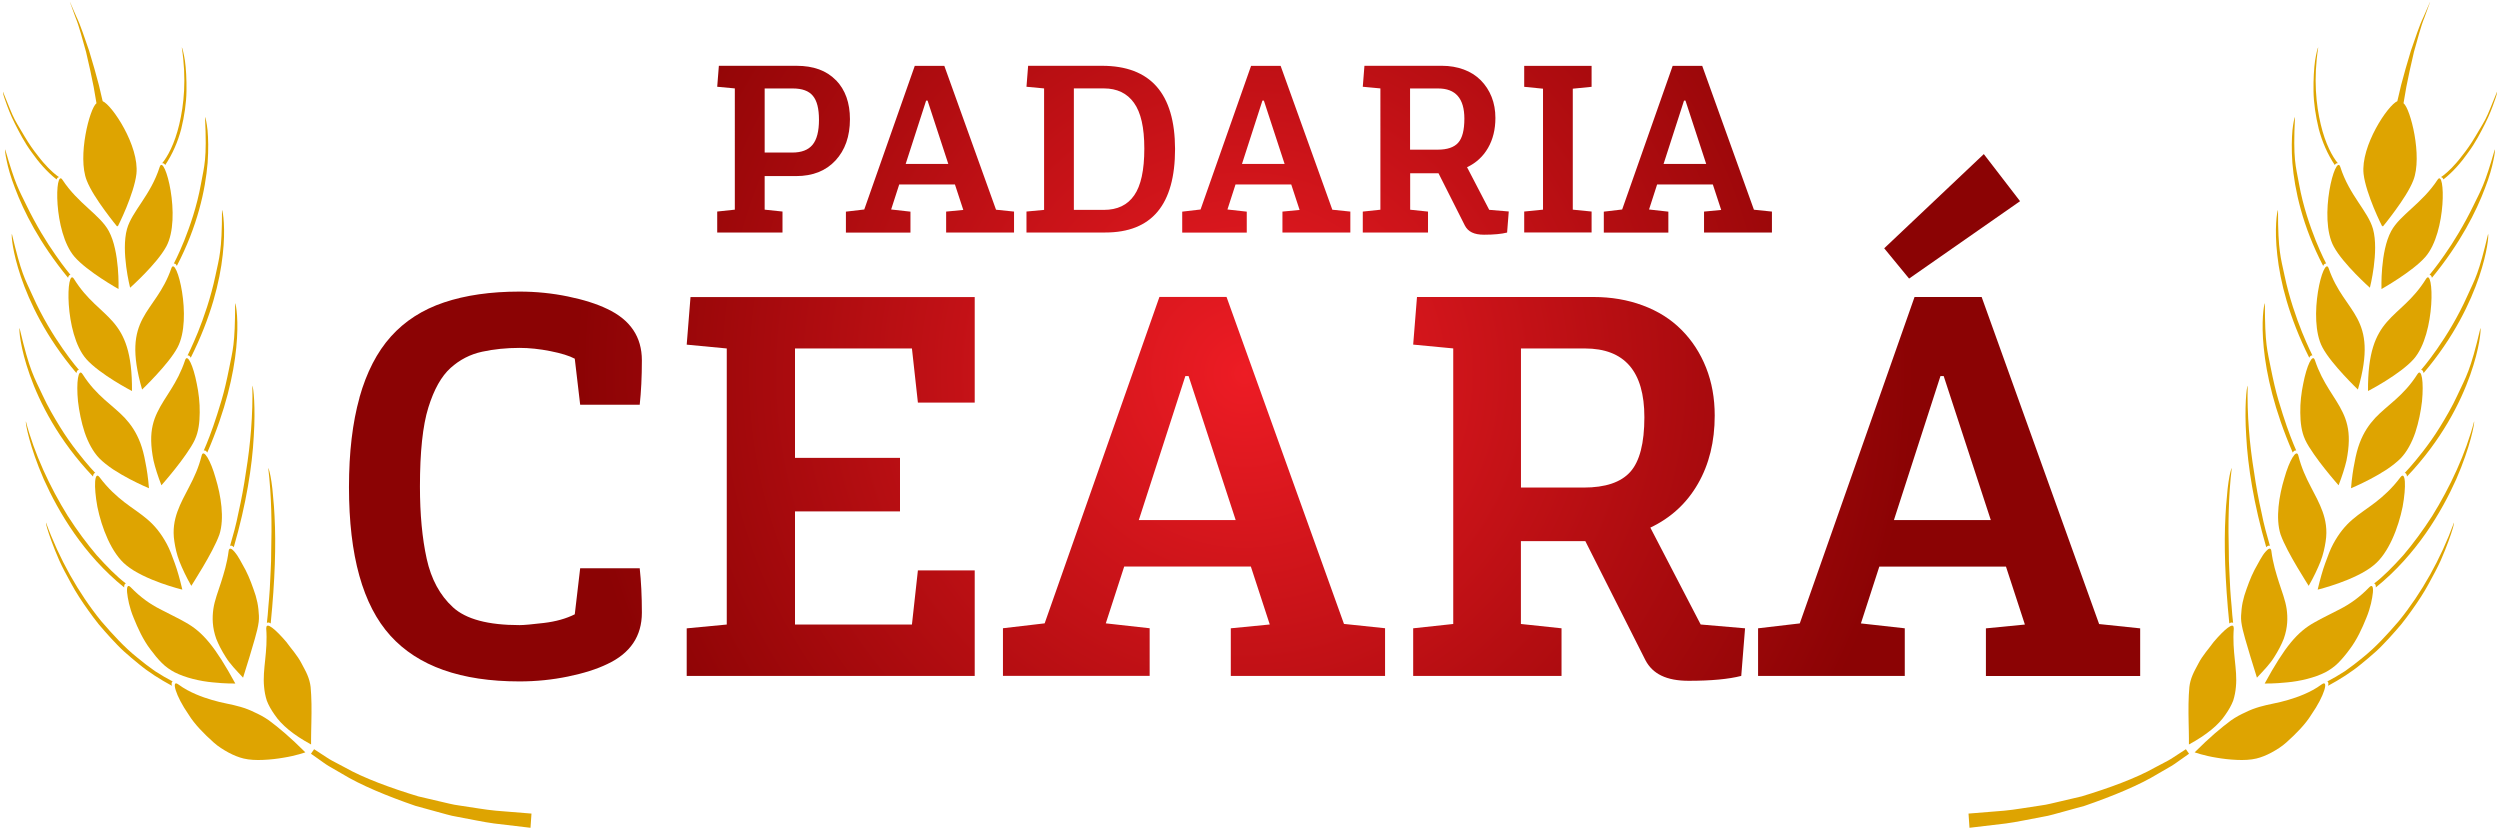 <svg xmlns="http://www.w3.org/2000/svg" xmlns:xlink="http://www.w3.org/1999/xlink" viewBox="0 0 440 146"><defs><style>      .cls-1 {        fill: url(#radial-gradient);      }      .cls-2 {        fill: #dea401;      }    </style><radialGradient id="radial-gradient" cx="219.05" cy="65.75" fx="219.05" fy="65.75" r="117.86" gradientUnits="userSpaceOnUse"><stop offset="0" stop-color="#ed1c24"></stop><stop offset="1" stop-color="#8b0304"></stop></radialGradient></defs><g id="Layer_4" class="cls-2"><path d="M55.28,131.86s.53.35,1.46.95c.47.29,1.01.69,1.69,1.06.68.36,1.45.76,2.29,1.21,3.3,1.87,8.07,3.62,12.89,5.08,1.23.29,2.46.58,3.67.86,1.21.26,2.38.61,3.57.75,2.34.33,4.51.74,6.4.91,3.77.3,6.29.51,6.29.51l-.17,2.5s-2.56-.3-6.41-.76c-1.92-.25-4.13-.75-6.51-1.18-1.2-.18-2.39-.59-3.62-.9-1.22-.34-2.47-.68-3.71-1.02-4.88-1.68-9.68-3.65-12.98-5.68-.84-.48-1.6-.92-2.28-1.32-.67-.4-1.21-.83-1.68-1.15-.92-.65-1.45-1.02-1.45-1.02l.56-.81Z"></path><path d="M46.87,110.57c-.06-1.25,1.66.23,3.52,2.41.85,1.18,1.94,2.35,2.67,3.76.36.72.76,1.36,1.04,2.06.29.69.49,1.4.57,2.12.08.87.13,1.89.15,2.97.02,1.08,0,2.24-.02,3.3-.01,1.06-.06,2.06-.05,2.74,0,.68,0,1.1,0,1.1-3.17-1.72-5.24-3.47-6.42-5.24-.61-.86-1.06-1.67-1.37-2.47-.27-.84-.41-1.64-.48-2.43-.31-3.12.7-6.16.37-10.32Z"></path><path d="M31.38,120.45c1.04.77,2.1,1.31,3.1,1.74,1,.43,1.93.74,2.82,1,1.74.54,3.48.75,5.07,1.23.81.24,1.6.53,2.39.93.83.37,1.7.82,2.58,1.44,1.73,1.28,3.77,2.99,6.4,5.62,0,0-1.67.6-3.83.94-1.09.19-2.33.34-3.57.39-1.25.06-2.47,0-3.46-.24-.84-.2-1.74-.56-2.64-1.04-.9-.49-1.85-1.07-2.66-1.81-1.64-1.47-3.32-3.15-4.38-4.88-2.34-3.36-3.09-6.24-1.84-5.33Z"></path><path d="M46.97,109.65c.11-.93.2-1.88.26-2.86.09-1.01.19-2.06.25-3.11.07-2.06.27-4.39.25-6.63.12-4.64.08-9.63-.52-14.7.09.11.35.97.57,2.46.11.74.22,1.64.29,2.68.09,1.02.21,2.12.25,3.37.27,4.97.08,11.3-.68,18.87-.2-.15-.45-.26-.67-.09Z"></path><path d="M30.41,119.93c-.26.12-.24.45-.15.77-2.06-1.11-4.11-2.4-5.84-3.84-.89-.72-1.76-1.46-2.61-2.22-.84-.76-1.56-1.56-2.31-2.35-.73-.8-1.44-1.6-2.12-2.41-.66-.81-1.24-1.62-1.82-2.42-1.15-1.61-2.19-3.19-2.99-4.68-.82-1.49-1.58-2.9-2.15-4.17-.55-1.26-1-2.39-1.35-3.35-.7-1.91-1.03-3.12-.97-3.28,2.32,6.37,5.71,12.41,9.7,17.32,2.1,2.44,4.09,4.61,6.31,6.39,1.08.89,2.12,1.7,3.16,2.42,1.08.7,2.13,1.31,3.13,1.83Z"></path><path d="M45.53,109.46c-.21,1.7-1.05,4.14-1.61,6.13-.64,2.05-1.14,3.68-1.14,3.68-1.23-1.31-2.34-2.46-3.05-3.63-.74-1.16-1.28-2.23-1.67-3.21-.71-2-.72-3.7-.51-5.25.23-1.56.84-3.07,1.35-4.67.5-1.59,1.07-3.37,1.34-5.54.08-.64.5-.49,1.05.16.57.64,1.19,1.85,1.92,3.18.7,1.35,1.29,2.99,1.79,4.53.23.79.4,1.59.48,2.38.08.79.14,1.51.05,2.24Z"></path><path d="M41.42,120.3s-1.71.04-3.94-.2c-2.28-.2-4.89-.83-6.73-1.77-.76-.4-1.56-.94-2.26-1.64-.69-.69-1.36-1.5-2-2.37-1.32-1.73-2.23-3.75-2.96-5.56-.76-1.81-1.05-3.45-1.16-4.48-.09-1.03.12-1.46.64-.92,1.77,1.83,3.44,2.96,5.1,3.82,1.64.87,3.1,1.53,4.56,2.37,3,1.67,5.2,4.25,8.74,10.74Z"></path><path d="M40.49,96.07c.5-1.72,1.09-3.79,1.5-5.94.5-2.21.94-4.57,1.29-7,.81-4.95,1.25-10.16,1.13-15.26.19.23.59,3.78.25,8.96-.27,5.17-1.32,11.91-3.52,19.48-.17-.2-.4-.36-.66-.24Z"></path><path d="M21.87,103.4c-7.17-5.78-11.59-13.3-14.17-19.06-2.52-5.78-3.25-9.9-3.15-10.2,1.46,5.65,4.24,11.61,7.38,16.67,1.64,2.55,3.37,4.89,5.08,6.9,1.81,2.01,3.47,3.71,5.15,4.99-.28.06-.32.38-.3.7Z"></path><path d="M35.49,80.18c.32-1.28,1.59.85,2.46,3.97.94,3.08,1.58,7.08.67,9.91-.61,1.71-1.83,3.89-2.92,5.74-.56.93-1.06,1.75-1.43,2.35-.37.6-.6.96-.6.96-.9-1.57-1.57-3-2.08-4.28-.5-1.29-.74-2.47-.9-3.51-.33-2.09,0-3.78.54-5.29.55-1.52,1.3-2.88,2.1-4.42.81-1.55,1.62-3.26,2.16-5.43Z"></path><path d="M32.09,103.77s-.43-.09-1.1-.29c-.67-.19-1.6-.48-2.64-.85-2.07-.74-4.6-1.87-6.1-3.13-2.64-2.1-4.37-6.65-5.11-10.3-.67-3.65-.51-6.39.38-5.21,1.49,1.99,2.98,3.31,4.39,4.41,1.43,1.1,2.85,1.98,4.09,3.06,1.25,1.08,2.33,2.38,3.36,4.28.51.95.93,2.07,1.4,3.38.48,1.31.9,2.84,1.33,4.64Z"></path><path d="M35.86,79.3s.76-1.67,1.67-4.28c.45-1.3.95-2.84,1.46-4.57.51-1.73.93-3.57,1.33-5.58.63-3.26,1.06-4.11,1.06-11.52.18.25.67,3.18.2,7.85-.46,4.69-1.84,10.93-5.1,18.45-.15-.24-.35-.44-.62-.35Z"></path><path d="M16.77,83.24c-.28.02-.37.32-.4.63-6.12-6.43-9.41-13.05-11.12-17.86-1.71-4.82-1.92-8-1.81-8.29,1.8,7.7,2.54,8.57,4.06,11.85.91,1.99,2.03,3.89,3.05,5.55,1.02,1.66,2.08,3.13,3.02,4.34,1.86,2.41,3.2,3.78,3.2,3.78Z"></path><path d="M34.3,77.38c-.37.8-.94,1.69-1.57,2.59-.61.89-1.3,1.78-1.94,2.59-1.28,1.61-2.38,2.85-2.38,2.85-.63-1.63-1.09-3.07-1.39-4.35-.26-1.3-.39-2.44-.41-3.46-.04-2.04.39-3.6,1.07-5.01,1.33-2.81,3.5-4.99,4.9-9.2.41-1.25,1.44.97,2.05,4.13.33,1.56.55,3.36.52,5.11-.01,1.74-.22,3.4-.85,4.74Z"></path><path d="M26.22,85.93s-1.52-.63-3.39-1.61c-.93-.49-1.95-1.07-2.91-1.7-.93-.63-1.79-1.3-2.44-1.96-1.08-1.11-1.97-2.76-2.58-4.56-.59-1.79-.97-3.73-1.17-5.45-.34-3.43.06-5.96.8-4.8,2.47,3.89,5.27,5.41,7.43,7.7,1.06,1.15,2.01,2.49,2.74,4.42.36.96.66,2.08.89,3.39.27,1.31.49,2.81.63,4.58Z"></path><path d="M33.01,62.56s.79-1.55,1.83-4.1c1.01-2.52,2.25-6.03,3.08-9.96.34-1.61.62-2.66.82-4.2.21-1.54.33-3.6.33-7.36.17.22.66,3.27.13,7.91-.51,4.7-2.04,10.94-5.63,18.11-.12-.25-.3-.46-.56-.4Z"></path><path d="M13.88,65.1c-.27,0-.38.27-.43.56-5.4-6.36-8.26-12.51-9.77-16.93-1.51-4.48-1.7-7.29-1.59-7.58.82,3.49,1.39,5.47,1.92,6.94.53,1.47,1.03,2.41,1.72,3.95,1.67,3.75,3.7,7.03,5.33,9.36,1.61,2.32,2.83,3.7,2.83,3.7Z"></path><path d="M25.01,68.56c-3.77-13.07,2.33-13.14,5.15-21.35.85-2.41,3.8,8.84,1.09,13.93-.8,1.52-2.36,3.35-3.72,4.83-1.36,1.48-2.52,2.59-2.52,2.59Z"></path><path d="M13.02,49.09c4.65,7.49,10.31,6.14,10.21,19.73,0,0-1.42-.73-3.13-1.8-1.71-1.07-3.73-2.49-4.91-3.82-3.96-4.5-3.54-16.36-2.17-14.11Z"></path><path d="M30.59,46.39s.82-1.53,1.83-4.03c1-2.53,2.23-5.99,2.95-9.99.58-3.28,1.08-4.12.71-11.79.09.12.3.95.45,2.36.12,1.38.18,3.34.01,5.74-.39,4.74-1.78,11.14-5.42,18.12-.11-.25-.28-.47-.54-.41Z"></path><path d="M12.42,48.37c-.26,0-.38.25-.44.52-5.04-6.14-7.81-11.71-9.34-15.78-.78-2-1.23-3.65-1.47-4.85-.26-1.16-.31-1.85-.26-1.98,1.8,6.28,2.39,7.06,3.74,9.85,1.65,3.41,3.56,6.53,5.1,8.71,1.53,2.22,2.66,3.54,2.66,3.54Z"></path><path d="M29.24,43.43c-1.64,3.03-6.34,7.21-6.34,7.21,0,0-1.64-6.39-.55-10.33.88-3.15,4.17-5.92,5.76-10.94.82-2.49,3.92,8.97,1.14,14.05Z"></path><path d="M20.86,50.87s-5.5-3.08-7.75-5.68c-3.77-4.39-3.46-15.65-2.12-13.55,2.77,4.22,6.61,6.16,8.16,9.03,1.95,3.59,1.71,10.2,1.71,10.2Z"></path><path d="M20.74,39.85s-.03-.04-.08-.12c-.04.09-.05.13-.05.13,0,0-1.02-1.23-2.2-2.86-1.19-1.63-2.53-3.64-3.15-5.25-1.66-4.21.52-12.69,1.72-13.58,0,0-.19-1.14-.49-2.85-.32-1.7-.82-3.95-1.35-6.2-.64-2.21-1.19-4.47-1.86-6.08-.6-1.63-.99-2.72-.99-2.72l.08.19-.07-.2s.46,1.05,1.15,2.64c.76,1.56,1.45,3.76,2.22,5.94.68,2.2,1.3,4.43,1.74,6.11l.66,2.81c1.65.67,6.47,7.88,5.94,12.8-.2,1.75-1.02,4.07-1.78,5.94-.77,1.87-1.5,3.3-1.5,3.3Z"></path><path d="M28.84,28.79c-.13-.1-.31-.05-.31-.05.95-1.13,2.21-3.42,3.02-6.85.81-3.42,1.31-7.93.44-13.57.1.09.33.97.56,2.37.19,1.38.3,3.24.27,5.35-.03,2.11-.37,4.37-.92,6.64-.59,2.25-1.53,4.43-2.82,6.36,0,0-.1-.16-.23-.26Z"></path><path d="M9.97,31.59c-1.77-1.39-3.21-3.1-4.42-4.82-1.24-1.68-2.15-3.48-2.93-5.01-.77-1.52-1.29-2.91-1.63-3.91-.37-.96-.51-1.59-.46-1.69.92,2.2,1.47,3.77,2.06,4.87.59,1.11,1.12,1.9,1.74,2.98.77,1.3,1.54,2.4,2.27,3.31.7.93,1.36,1.68,1.92,2.25,1.13,1.15,1.88,1.61,1.88,1.61-.24,0-.37.18-.44.41Z"></path><path d="M384.72,131.86s-.53.35-1.46.95c-.47.29-1.01.69-1.69,1.06-.68.36-1.45.76-2.29,1.21-3.3,1.87-8.07,3.62-12.89,5.08-1.23.29-2.46.58-3.67.86-1.21.26-2.38.61-3.57.75-2.34.33-4.51.74-6.4.91-3.77.3-6.29.51-6.29.51l.17,2.5s2.56-.3,6.41-.76c1.92-.25,4.13-.75,6.51-1.18,1.2-.18,2.39-.59,3.62-.9,1.22-.34,2.47-.68,3.71-1.02,4.88-1.68,9.68-3.65,12.98-5.68.84-.48,1.6-.92,2.28-1.32.67-.4,1.21-.83,1.68-1.15.92-.65,1.45-1.02,1.45-1.02l-.56-.81Z"></path><path d="M393.13,110.57c.06-1.25-1.66.23-3.52,2.41-.85,1.18-1.94,2.35-2.67,3.76-.36.72-.76,1.36-1.04,2.06-.29.69-.49,1.4-.57,2.12-.08.87-.13,1.89-.15,2.97-.02,1.08,0,2.24.02,3.3.01,1.06.06,2.06.05,2.74,0,.68,0,1.1,0,1.1,3.17-1.72,5.24-3.47,6.42-5.24.61-.86,1.06-1.67,1.37-2.47.27-.84.41-1.64.48-2.43.31-3.12-.7-6.16-.37-10.32Z"></path><path d="M408.62,120.45c-1.04.77-2.1,1.31-3.1,1.74-1,.43-1.93.74-2.82,1-1.74.54-3.48.75-5.07,1.23-.81.24-1.6.53-2.39.93-.83.37-1.7.82-2.58,1.44-1.73,1.28-3.77,2.99-6.4,5.62,0,0,1.67.6,3.83.94,1.09.19,2.33.34,3.57.39,1.25.06,2.47,0,3.46-.24.84-.2,1.74-.56,2.64-1.04.9-.49,1.85-1.07,2.66-1.81,1.64-1.47,3.32-3.15,4.38-4.88,2.34-3.36,3.09-6.24,1.84-5.33Z"></path><path d="M393.03,109.65c-.11-.93-.2-1.88-.26-2.86-.09-1.01-.19-2.06-.25-3.11-.07-2.06-.27-4.39-.25-6.63-.12-4.64-.08-9.63.52-14.7-.09.11-.35.97-.57,2.46-.11.74-.22,1.64-.29,2.68-.09,1.02-.21,2.12-.25,3.37-.27,4.97-.08,11.3.68,18.87.2-.15.45-.26.67-.09Z"></path><path d="M409.59,119.93c.26.12.24.45.15.77,2.06-1.11,4.11-2.4,5.84-3.84.89-.72,1.76-1.46,2.61-2.22.84-.76,1.56-1.56,2.31-2.35.73-.8,1.44-1.6,2.12-2.41.66-.81,1.24-1.62,1.82-2.42,1.15-1.61,2.19-3.19,2.99-4.68.82-1.49,1.58-2.9,2.15-4.17.55-1.26,1-2.39,1.35-3.35.7-1.91,1.03-3.12.97-3.28-2.32,6.37-5.71,12.41-9.7,17.32-2.1,2.44-4.09,4.61-6.31,6.39-1.08.89-2.12,1.7-3.16,2.42-1.08.7-2.13,1.31-3.13,1.83Z"></path><path d="M394.47,109.46c.21,1.7,1.05,4.14,1.61,6.13.64,2.05,1.14,3.68,1.14,3.68,1.23-1.31,2.34-2.46,3.05-3.63.74-1.16,1.28-2.23,1.67-3.21.71-2,.72-3.7.51-5.25-.23-1.56-.84-3.07-1.35-4.67-.5-1.59-1.07-3.37-1.34-5.54-.08-.64-.5-.49-1.05.16-.57.64-1.19,1.85-1.92,3.18-.7,1.35-1.29,2.99-1.79,4.53-.23.79-.4,1.59-.48,2.38-.08.79-.14,1.51-.05,2.24Z"></path><path d="M398.58,120.3s1.71.04,3.94-.2c2.28-.2,4.89-.83,6.73-1.77.76-.4,1.56-.94,2.26-1.64.69-.69,1.36-1.5,2-2.37,1.32-1.73,2.23-3.75,2.96-5.56.76-1.81,1.05-3.45,1.16-4.48.09-1.03-.12-1.46-.64-.92-1.77,1.83-3.44,2.96-5.1,3.82-1.64.87-3.1,1.53-4.56,2.37-3,1.67-5.2,4.25-8.74,10.74Z"></path><path d="M399.51,96.07c-.5-1.72-1.09-3.79-1.5-5.94-.5-2.21-.94-4.57-1.29-7-.81-4.95-1.25-10.16-1.13-15.26-.19.23-.59,3.78-.25,8.96.27,5.17,1.32,11.91,3.52,19.48.17-.2.4-.36.66-.24Z"></path><path d="M418.13,103.4c7.17-5.78,11.59-13.3,14.17-19.06,2.52-5.78,3.25-9.9,3.15-10.2-1.46,5.65-4.24,11.61-7.38,16.67-1.64,2.55-3.37,4.89-5.08,6.9-1.81,2.01-3.47,3.71-5.15,4.99.28.06.32.38.3.7Z"></path><path d="M404.51,80.18c-.32-1.28-1.59.85-2.46,3.97-.94,3.08-1.58,7.08-.67,9.91.61,1.71,1.83,3.89,2.92,5.74.56.93,1.06,1.75,1.43,2.35.37.6.6.96.6.96.9-1.57,1.57-3,2.08-4.28.5-1.29.74-2.47.9-3.51.33-2.09,0-3.78-.54-5.29-.55-1.52-1.3-2.88-2.1-4.42-.81-1.55-1.62-3.26-2.16-5.43Z"></path><path d="M407.91,103.77s.43-.09,1.1-.29c.67-.19,1.6-.48,2.64-.85,2.07-.74,4.6-1.87,6.1-3.13,2.64-2.1,4.37-6.65,5.11-10.3.67-3.65.51-6.39-.38-5.21-1.49,1.99-2.98,3.31-4.39,4.41-1.43,1.1-2.85,1.98-4.09,3.06-1.25,1.08-2.33,2.38-3.36,4.28-.51.95-.93,2.07-1.4,3.38-.48,1.31-.9,2.84-1.33,4.64Z"></path><path d="M404.14,79.3s-.76-1.67-1.67-4.28c-.45-1.3-.95-2.84-1.46-4.57-.51-1.73-.93-3.57-1.33-5.58-.63-3.26-1.06-4.11-1.06-11.52-.18.25-.67,3.18-.2,7.85.46,4.69,1.84,10.93,5.1,18.45.15-.24.35-.44.62-.35Z"></path><path d="M423.23,83.24c.28.02.37.32.4.63,6.12-6.43,9.41-13.05,11.12-17.86,1.71-4.82,1.92-8,1.81-8.29-1.8,7.7-2.54,8.57-4.06,11.85-.91,1.99-2.03,3.89-3.05,5.55-1.02,1.66-2.08,3.13-3.02,4.34-1.86,2.41-3.2,3.78-3.2,3.78Z"></path><path d="M405.7,77.38c.37.8.94,1.69,1.57,2.59.61.89,1.3,1.78,1.94,2.59,1.28,1.61,2.38,2.85,2.38,2.85.63-1.63,1.09-3.07,1.39-4.35.26-1.3.39-2.44.41-3.46.04-2.04-.39-3.6-1.07-5.01-1.33-2.81-3.5-4.99-4.9-9.2-.41-1.25-1.44.97-2.05,4.13-.33,1.56-.55,3.36-.52,5.11.01,1.74.22,3.4.85,4.74Z"></path><path d="M413.78,85.93s1.52-.63,3.39-1.61c.93-.49,1.95-1.07,2.91-1.7.93-.63,1.79-1.3,2.44-1.96,1.08-1.11,1.97-2.76,2.58-4.56.59-1.79.97-3.73,1.17-5.45.34-3.43-.06-5.96-.8-4.8-2.47,3.89-5.27,5.41-7.43,7.7-1.06,1.15-2.01,2.49-2.74,4.42-.36.96-.66,2.08-.89,3.39-.27,1.31-.49,2.81-.63,4.58Z"></path><path d="M406.99,62.56s-.79-1.55-1.83-4.1c-1.01-2.52-2.25-6.03-3.08-9.96-.34-1.61-.62-2.66-.82-4.2-.21-1.54-.33-3.6-.33-7.36-.17.22-.66,3.27-.13,7.91.51,4.7,2.04,10.94,5.63,18.11.12-.25.3-.46.56-.4Z"></path><path d="M426.12,65.1c.27,0,.38.27.43.56,5.4-6.36,8.26-12.51,9.77-16.93,1.51-4.48,1.7-7.29,1.59-7.58-.82,3.49-1.39,5.47-1.92,6.94-.53,1.47-1.03,2.41-1.72,3.95-1.67,3.75-3.7,7.03-5.33,9.36-1.61,2.32-2.83,3.7-2.83,3.7Z"></path><path d="M414.99,68.56c3.77-13.07-2.33-13.14-5.15-21.35-.85-2.41-3.8,8.84-1.09,13.93.8,1.52,2.36,3.35,3.72,4.83,1.36,1.48,2.52,2.59,2.52,2.59Z"></path><path d="M426.98,49.09c-4.65,7.49-10.31,6.14-10.21,19.73,0,0,1.42-.73,3.13-1.8,1.71-1.07,3.73-2.49,4.91-3.82,3.96-4.5,3.54-16.36,2.17-14.11Z"></path><path d="M409.41,46.39s-.82-1.53-1.83-4.03c-1-2.53-2.23-5.99-2.95-9.99-.58-3.28-1.08-4.12-.71-11.79-.09.12-.3.95-.45,2.36-.12,1.38-.18,3.34-.01,5.74.39,4.74,1.78,11.14,5.42,18.12.11-.25.28-.47.54-.41Z"></path><path d="M427.58,48.37c.26,0,.38.25.44.52,5.04-6.14,7.81-11.71,9.34-15.78.78-2,1.23-3.65,1.47-4.85.26-1.16.31-1.85.26-1.98-1.8,6.28-2.39,7.06-3.74,9.85-1.65,3.41-3.56,6.53-5.1,8.71-1.53,2.22-2.66,3.54-2.66,3.54Z"></path><path d="M410.76,43.43c1.64,3.03,6.34,7.21,6.34,7.21,0,0,1.64-6.39.55-10.33-.88-3.15-4.17-5.92-5.76-10.94-.82-2.49-3.92,8.97-1.14,14.05Z"></path><path d="M419.14,50.87s5.5-3.08,7.75-5.68c3.77-4.39,3.46-15.65,2.12-13.55-2.77,4.22-6.61,6.16-8.16,9.03-1.95,3.59-1.71,10.2-1.71,10.2Z"></path><path d="M419.26,39.85s.03-.04.08-.12c.04.09.05.13.05.13,0,0,1.02-1.23,2.2-2.86,1.19-1.63,2.53-3.64,3.15-5.25,1.66-4.21-.52-12.69-1.72-13.58,0,0,.19-1.14.49-2.85.32-1.7.82-3.95,1.35-6.2.64-2.21,1.19-4.47,1.86-6.08.6-1.63.99-2.72.99-2.72l-.08.19.07-.2s-.46,1.05-1.15,2.64c-.76,1.56-1.45,3.76-2.22,5.94-.68,2.2-1.3,4.43-1.74,6.11l-.66,2.81c-1.65.67-6.47,7.88-5.94,12.8.2,1.75,1.02,4.07,1.78,5.94.77,1.87,1.5,3.3,1.5,3.3Z"></path><path d="M411.16,28.79c.13-.1.31-.05.31-.05-.95-1.13-2.21-3.42-3.02-6.85-.81-3.42-1.31-7.93-.44-13.57-.1.09-.33.97-.56,2.37-.19,1.38-.3,3.24-.27,5.35.03,2.11.37,4.37.92,6.64.59,2.25,1.53,4.43,2.82,6.36,0,0,.1-.16.23-.26Z"></path><path d="M430.03,31.59c1.77-1.39,3.21-3.1,4.42-4.82,1.24-1.68,2.15-3.48,2.93-5.01.77-1.52,1.29-2.91,1.63-3.91.37-.96.51-1.59.46-1.69-.92,2.2-1.47,3.77-2.06,4.87-.59,1.11-1.12,1.9-1.74,2.98-.77,1.3-1.54,2.4-2.27,3.31-.7.93-1.36,1.68-1.92,2.25-1.13,1.15-1.88,1.61-1.88,1.61.24,0,.37.18.44.41Z"></path></g><g id="Layer_5" class="cls-1"><g><path d="M147.14,14.12c1.63,1.69,2.45,3.98,2.45,6.85,0,3.02-.85,5.44-2.54,7.27s-4,2.75-6.94,2.75h-5.53v5.91l3.14.33v3.69h-11.49v-3.69l3.1-.33V15.56l-3.1-.29.29-3.69h13.66c2.99,0,5.3.84,6.94,2.54ZM143.01,25.48c.75-.91,1.13-2.37,1.13-4.38s-.36-3.37-1.07-4.23c-.71-.87-1.89-1.3-3.54-1.3h-4.95v11.28h4.86c1.62,0,2.81-.45,3.56-1.36Z"></path><path d="M178.47,37.24v3.69h-11.95v-3.69l3.02-.29-1.47-4.48h-9.81l-1.42,4.4,3.4.38v3.69h-11.36v-3.69l3.23-.38,8.89-25.28h5.2l9.1,25.32,3.19.33ZM166.9,28.85l-3.65-11.15h-.25l-3.6,11.15h7.5Z"></path><path d="M206.81,26.21c0,9.81-4.09,14.71-12.28,14.71h-13.87v-3.69l3.1-.29V15.56l-3.1-.29.29-3.69h12.99c8.55,0,12.84,4.88,12.87,14.63ZM199.62,34.38c1.19-1.7,1.78-4.44,1.78-8.21s-.61-6.38-1.82-8.07-2.98-2.54-5.3-2.54h-5.28v21.38h5.28c2.38,0,4.16-.85,5.34-2.56Z"></path><path d="M237.66,37.24v3.69h-11.95v-3.69l3.02-.29-1.47-4.48h-9.81l-1.42,4.4,3.4.38v3.69h-11.36v-3.69l3.23-.38,8.89-25.28h5.2l9.1,25.32,3.19.33ZM226.09,28.85l-3.65-11.15h-.25l-3.6,11.15h7.5Z"></path><path d="M265.54,37.24l-.29,3.69c-.98.25-2.33.38-4.07.38s-2.79-.53-3.35-1.59l-4.65-9.22h-4.99v6.41l3.14.33v3.69h-11.48v-3.69l3.1-.33V15.56l-3.1-.29.29-3.69h13.66c1.37,0,2.64.22,3.81.65,1.17.43,2.17,1.06,3,1.89.82.83,1.46,1.8,1.91,2.93s.67,2.37.67,3.71c0,2.01-.43,3.77-1.3,5.28s-2.1,2.64-3.69,3.39l3.9,7.5,3.44.29ZM248.18,26.34h4.86c1.68,0,2.88-.41,3.6-1.22.73-.81,1.09-2.22,1.09-4.23,0-3.55-1.54-5.32-4.61-5.32h-4.95v10.77Z"></path><path d="M276.81,15.61v21.29l3.31.33v3.69h-11.86v-3.69l3.31-.33V15.61l-3.31-.33v-3.69h11.86v3.69l-3.31.33Z"></path><path d="M311.86,37.24v3.69h-11.95v-3.69l3.02-.29-1.47-4.48h-9.81l-1.42,4.4,3.4.38v3.69h-11.36v-3.69l3.23-.38,8.89-25.28h5.2l9.1,25.32,3.19.33ZM300.29,28.85l-3.65-11.15h-.25l-3.6,11.15h7.5Z"></path><path d="M63.27,69.95c1.24-4.41,3.08-7.99,5.53-10.72,2.45-2.73,5.56-4.73,9.34-6s8.21-1.91,13.29-1.91c2.92,0,5.76.29,8.53.86,2.76.57,5.07,1.3,6.91,2.19,4.06,1.91,6.1,4.92,6.1,9.05,0,2.92-.13,5.53-.38,7.81h-10.48l-.95-8.1c-.95-.51-2.38-.95-4.29-1.33-1.91-.38-3.72-.57-5.43-.57-2.29,0-4.48.22-6.57.67s-3.95,1.4-5.57,2.86-2.92,3.78-3.91,6.96-1.48,7.81-1.48,13.91c0,4.89.4,9.13,1.19,12.72s2.33,6.43,4.62,8.53c2.29,2.1,6.19,3.14,11.72,3.14.76,0,2.19-.13,4.29-.38,2.1-.25,3.91-.76,5.43-1.52l.95-8.1h10.48c.25,2.29.38,4.89.38,7.81,0,4.13-2.03,7.15-6.1,9.05-1.84.89-4.14,1.62-6.91,2.19-2.76.57-5.6.86-8.53.86-10.29,0-17.86-2.68-22.72-8.05-4.86-5.37-7.29-14.08-7.29-26.15,0-6.1.62-11.35,1.86-15.77Z"></path><path d="M139.92,61.33v19.25h18.48v9.43h-18.48v19.91h20.58l1.05-9.53h10v18.58h-50.69v-8.38l7.05-.67v-48.59l-7.05-.67.67-8.38h50.02v18.58h-10l-1.05-9.53h-20.58Z"></path><path d="M243.77,110.58v8.38h-27.15v-8.38l6.86-.67-3.33-10.2h-22.29l-3.24,10,7.72.86v8.38h-25.82v-8.38l7.34-.86,20.2-57.45h11.81l20.67,57.55,7.24.76ZM217.48,91.53l-8.29-25.34h-.57l-8.19,25.34h17.05Z"></path><path d="M307.13,110.58l-.67,8.38c-2.22.57-5.3.86-9.24.86s-6.35-1.21-7.62-3.62l-10.58-20.96h-11.34v14.58l7.15.76v8.38h-26.11v-8.38l7.05-.76v-48.5l-7.05-.67.67-8.38h31.06c3.11,0,6,.49,8.67,1.48,2.67.99,4.94,2.41,6.81,4.29,1.87,1.87,3.32,4.1,4.34,6.67,1.02,2.57,1.52,5.38,1.52,8.43,0,4.57-.98,8.58-2.95,12-1.97,3.43-4.76,6-8.38,7.72l8.86,17.05,7.81.67ZM267.69,85.81h11.05c3.81,0,6.54-.92,8.19-2.76s2.48-5.05,2.48-9.62c0-8.07-3.49-12.1-10.48-12.1h-11.24v24.49Z"></path><polygon points="336 49.03 331.62 43.7 349.15 27.12 355.53 35.41 336 49.03"></polygon><path d="M369.44,109.82l-20.67-57.55h-11.81l-20.2,57.45-7.34.86v8.38h25.82v-8.38l-7.72-.86,3.24-10h22.29l3.33,10.2-6.86.67v8.38h27.15v-8.38l-7.24-.76ZM333.33,91.53l8.19-25.34h.57l8.29,25.34h-17.05Z"></path></g></g></svg>